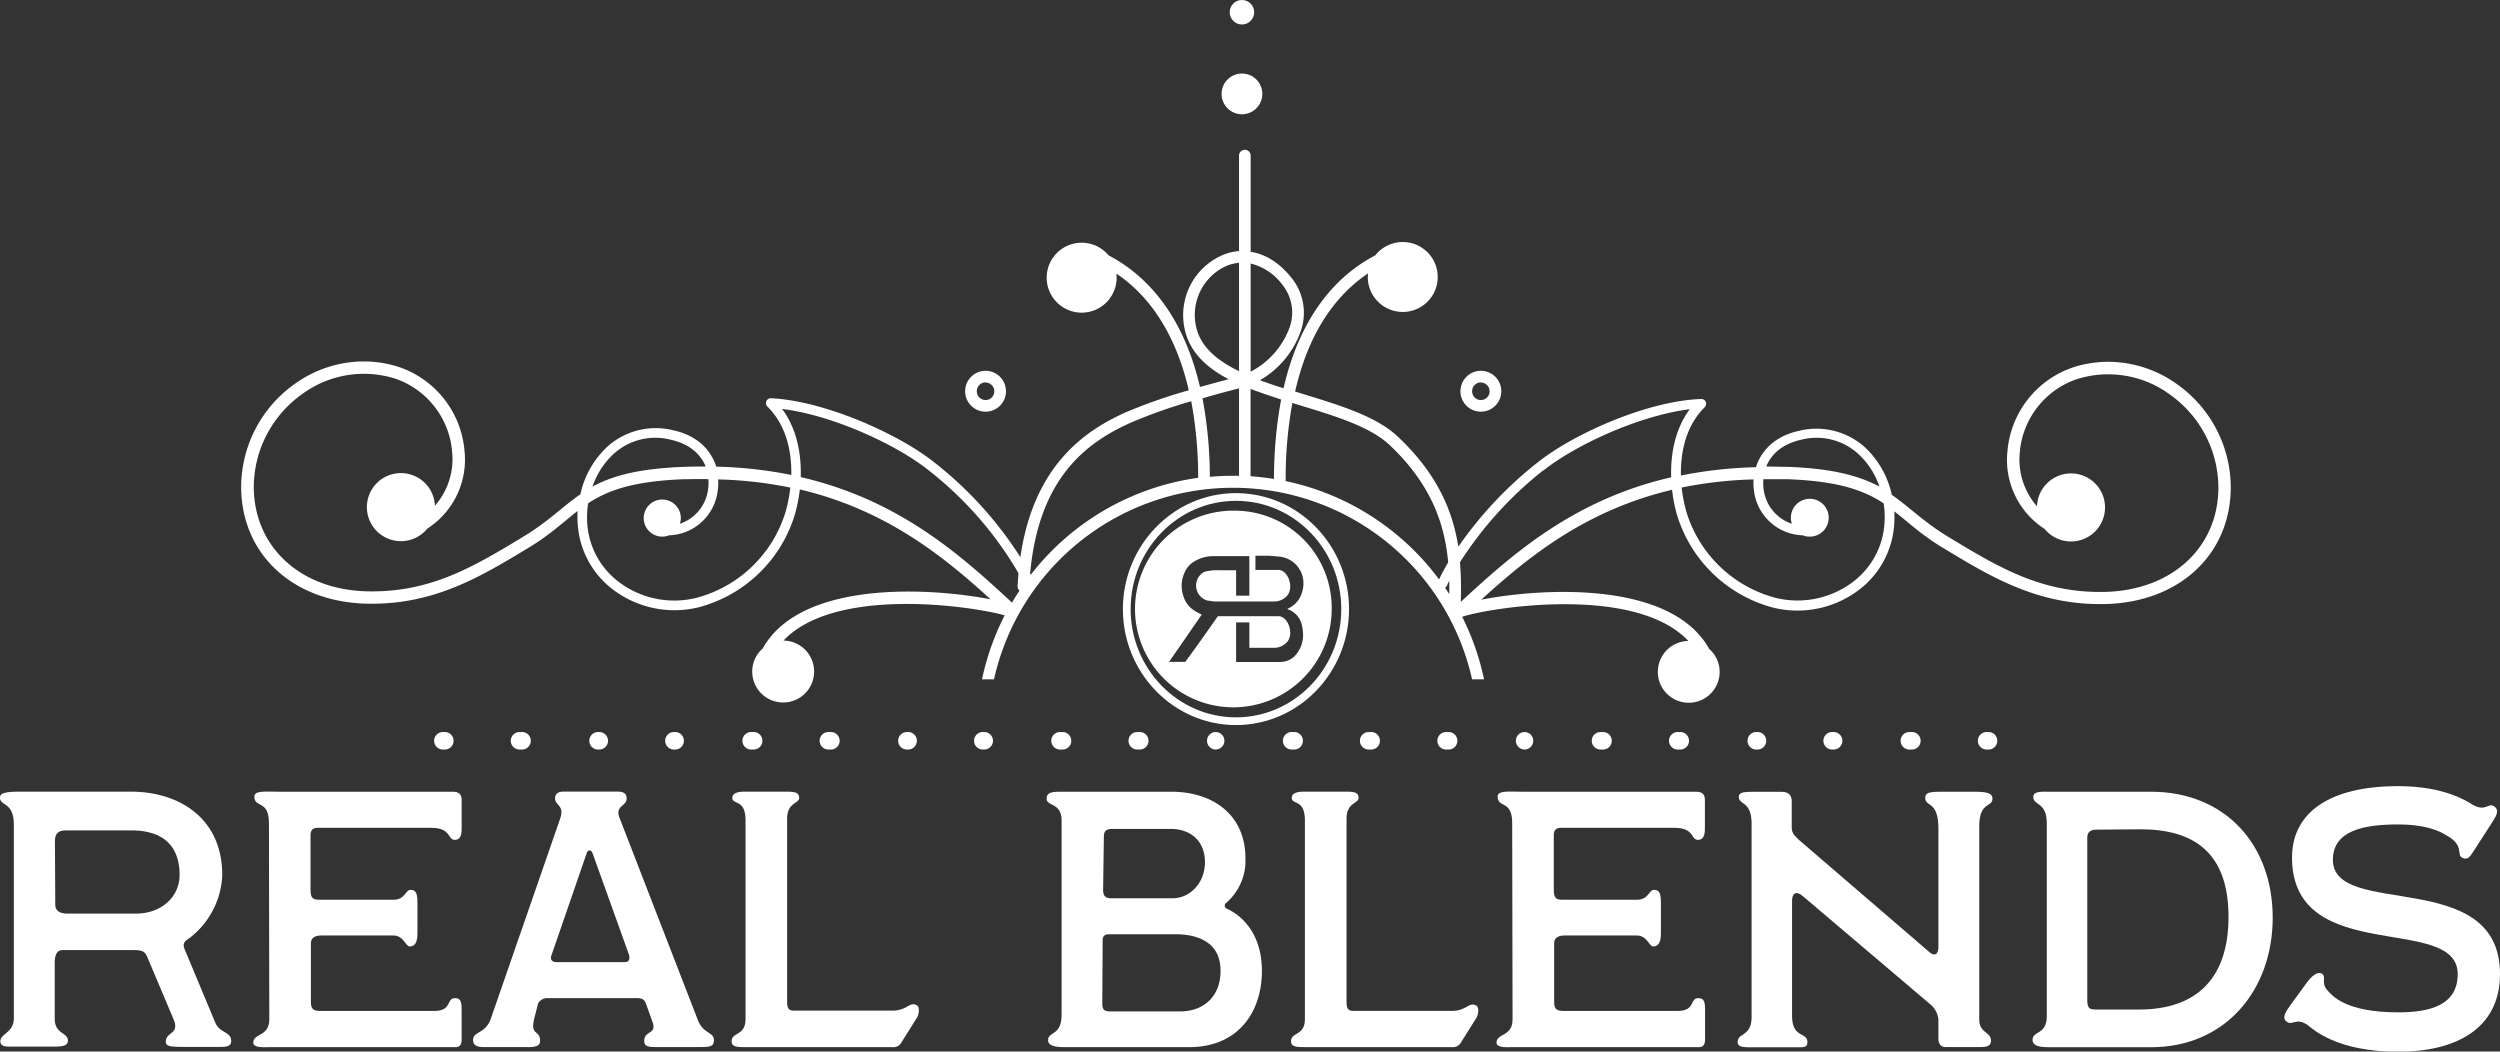 <svg xmlns="http://www.w3.org/2000/svg" viewBox="0 0 479.75 201.79"><rect x="0" y="0" width="479.75" height="201.79" fill="#333333" stroke="none"/><defs><style>.cls-1{fill:#fff;}</style></defs><g id="Capa_2" data-name="Capa 2"><g id="Capa_1-2" data-name="Capa 1"><path class="cls-1" d="M41.32,196.26l-5.88-14.08c-.35-.84-.28-1.4.7-2a16,16,0,0,0,6.51-12.26c0-11-8.4-16-17.51-16H3.92c-2.94,0-3.92.28-3.92,1.12,0,1.75,2.66.7,2.66,5.32v37c0,2.87-2.59,2.94-2.59,4.48,0,1,1.19,1,1.75,1h8.82c1.76,0,2.39-.35,2.39-1.12,0-1.68-2.53-1.19-2.53-4.27V184.84c0-2.66,1.2-2.52,1.83-2.52H25.42c1.89,0,2.38.21,2.87,1.4l5,11.84c1.27,3-1.47,2.38-1.47,4.34,0,.84.63,1,3.44,1h6.79c1.19,0,2.31,0,2.31-1.12C44.4,197.94,42.16,198.29,41.32,196.26Zm-15.2-20.94H13c-1.33,0-2.39-.42-2.39-1.68l-.07-12.19c0-1.68.85-2.1,2.18-2.1H25.14c6.72,0,9.32,3.5,9.32,8.54C34.46,172.31,30.74,175.32,26.12,175.32Z"></path><path class="cls-1" d="M86.84,151.93H53.29c-2.1,0-4.48-.28-4.48.91,0,2.31,2.8.56,2.8,5.11l.07,37.68c0,3.36-3.08,2.59-3.08,4.48,0,1,2.1.84,2.73.84H87.4c.84,0,1.19-.49,1.19-1.47V194c0-1.34,0-2.46-1.26-2.46-1.76,0-.49,2.46-4,2.46H61.76c-1.33,0-2.1-.08-2.1-1.69V181.2c-.07-1.12.63-1.68,2-1.68H75.49c2,0,2.31,2.1,3.15,2.1s1.47-.56,1.47-2.52v-5.67c0-1.54-.07-2.67-1.33-2.67-1,0-1,1.9-3.29,1.9H61.2c-1.26,0-1.61-.42-1.61-2V160.26c0-1,.49-1.4,1.33-1.4H82.77c3.86,0,3.09,2.31,4.49,2.31s1.33-1.61,1.33-2.45v-5.25C88.59,152.14,87.68,151.93,86.84,151.93Z"></path><path class="cls-1" d="M103.64,199.76c0-2.38-2.1-.7-1-4.77l.63-2.45a2,2,0,0,1,1.89-1h17c.91,0,1.47.14,1.82,1.12l1.26,3.51c.84,2.38-1.61,1.54-1.61,3.57,0,1.05.7,1.19,2.31,1.19h8.4c2,0,2.66-.14,2.66-1.33,0-1.61-2-1.12-3.08-3.85l-15-38.73c-1-2.45,1.33-2.24,1.33-3.78,0-1-.63-1.33-1.75-1.33h-10.3c-1.05,0-1.68.35-1.68,1.33,0,1.33,1.82,1.26,1,3.78l-13.3,38.38c-1.05,3.08-3.44,2.45-3.44,4.2,0,1.12,1,1.33,2,1.33h7.91C102.59,201,103.64,200.81,103.64,199.76Zm2.17-16.39,6.79-19.68c.21-.63.84-.7,1.12.07l6.94,19.33c.28.77.14,1.54-.7,1.54H106.79C106,184.63,105.53,184.21,105.81,183.37Z"></path><path class="cls-1" d="M140.4,199.83c0,1,.91,1.12,2.52,1.12h28.37a1.75,1.75,0,0,0,1.75-1l2.94-4.69c.35-.56.56-2,0-2.32-1.4-.84-1.89,1-4.69,1H152.45c-.84,0-1.4-.14-1.4-1.68V157.11c0-3.15,2.31-2.87,2.31-4s-1.05-1.19-2.59-1.19h-7.85c-1.54,0-2.38.35-2.38,1.19,0,1.4,2.53.14,2.53,4.34v38.1C143.07,198.85,140.4,198,140.4,199.83Z"></path><path class="cls-1" d="M235.5,174.41a.65.65,0,0,1-.14-1.19,10.7,10.7,0,0,0,3.64-8.55c0-8-5.88-12.74-14.28-12.74h-21c-1.89,0-2.87.14-2.87,1.33,0,1.54,2.87.7,2.87,4.2v37.26c0,4.13-2.59,3.15-2.59,4.9,0,1.33,2.24,1.33,3.43,1.33h23.6c9.52,0,14-6.8,14-14.64S237.53,175.32,235.5,174.41Zm-23.67-13.87c0-1.26.7-1.47,1.68-1.47h11.21c3.57,0,6.51,2.17,6.51,6.37s-3.08,6.94-6.16,6.94H213.23c-1.19,0-1.54-.56-1.54-1.62Zm14.64,33.55H213c-1.33,0-1.47-.57-1.47-1.69l.07-12c0-1,.7-1.12,1.26-1.12h12.68c4.13,0,8.68,1.4,8.68,7C234.24,191.21,231,194.09,226.47,194.09Z"></path><path class="cls-1" d="M280.39,200l2.94-4.69c.35-.56.56-2,0-2.32-1.4-.84-1.89,1-4.69,1H259.8c-.84,0-1.4-.14-1.4-1.68V157.11c0-3.15,2.31-2.87,2.31-4s-1-1.19-2.59-1.19h-7.85c-1.54,0-2.38.35-2.38,1.19,0,1.4,2.52.14,2.52,4.34v38.1c0,3.29-2.66,2.45-2.66,4.27,0,1,.91,1.12,2.52,1.12h28.37A1.75,1.75,0,0,0,280.39,200Z"></path><path class="cls-1" d="M299.5,158.86h21.85c3.85,0,3.08,2.31,4.48,2.31s1.34-1.61,1.34-2.45v-5.25c0-1.33-.92-1.54-1.76-1.54H291.87c-2.1,0-4.48-.28-4.48.91,0,2.31,2.8.56,2.8,5.11l.07,37.68c0,3.36-3.08,2.59-3.08,4.48,0,1,2.1.84,2.73.84H326c.84,0,1.2-.49,1.2-1.47V194c0-1.34,0-2.46-1.27-2.46-1.75,0-.49,2.46-4,2.46H300.34c-1.33,0-2.1-.08-2.1-1.69V181.2c-.07-1.12.63-1.68,2-1.68h13.87c2,0,2.31,2.1,3.15,2.1s1.47-.56,1.47-2.52v-5.67c0-1.54-.07-2.67-1.33-2.67-1,0-1,1.9-3.29,1.9H299.78c-1.26,0-1.61-.42-1.61-2V160.26C298.17,159.28,298.66,158.86,299.5,158.86Z"></path><path class="cls-1" d="M382.35,153.26c0-1.19-1.4-1.33-4-1.33h-4.76c-3,0-4.13,0-4.13,1.19,0,1.82,2.52.42,2.52,5.95v22.62c0,1.61-.84,1.82-1.75,1l-25-21.5c-.91-.91-1.4-1.26-1.4-2.52v-4.9c0-1.26-.7-1.82-2-1.82h-5c-2.25,0-3.15.07-3.15,1,0,1.54,2.38.7,2.45,5v36.84c.14,4.27-2.67,3.29-2.67,5.18,0,1,1.19,1,2.6,1h8.19c1.82,0,2.59.14,2.59-1,0-2-2.94-.63-2.94-5.05v-22c0-1.62.84-2,2.1-.92l24.51,20.8a4.45,4.45,0,0,1,1.47,2.74v3.71c0,.91.35,1.68,1.33,1.68h6.58c.92,0,2.18,0,2.18-1.19,0-1.82-2.25-1.4-2.25-4.13v-37C379.82,153.75,382.35,155,382.35,153.26Z"></path><path class="cls-1" d="M412.74,151.93h-19.4c-1.47,0-3.15-.14-3.15,1,0,1.75,2.59.84,2.59,5.11V195c0,3.65-2.73,2.74-2.73,4.56,0,1.26,1.68,1.4,3.08,1.4h19.68c14.28,0,23.32-11,23.32-24.86C436.13,162.08,427,151.93,412.74,151.93Zm-2.25,41.8h-8.26c-1.33,0-1.68-.28-1.68-1.89V160.68c0-.91.56-1.47,1.68-1.47l8.26-.07c10.3-.07,17.16,4.27,17.16,16.81C427.65,188.13,421.14,193.73,410.49,193.73Z"></path><path class="cls-1" d="M447.68,165c0-5.6,5.88-6.79,12.53-6.79,6.38,0,8.9,1.89,9.39,2.17,3.36,1.89,1.75,3.64,2.87,4.2s1.54-.21,2.31-1.4l3.57-5.53c.77-1.19,1.26-2.17.35-2.87-1.19-.91-1.61,1.12-4.2-.35-.91-.56-5.25-3.57-14.29-3.57-13.23,0-20.59,5.11-20.37,14.14.49,20.45,31.79,10.3,31.79,21.92,0,5.95-5.25,7.35-11.42,7.35-10.22,0-12.67-3.29-13.37-4-1.61-1.54-.35-2.73-1.19-3.36s-2,.35-2.94,1.61l-3.16,4.34c-.91,1.27-1.75,2.46-.7,3.23s1.83-.91,4,.63c1,.77,5.53,5.11,17.36,5.11,10.93,0,19.54-4.34,19.54-14.92C479.75,166.21,447.68,176.37,447.68,165Z"></path><path class="cls-1" d="M85.12,140.48a1.68,1.68,0,1,0,0,3.35h.11a1.68,1.68,0,1,0,0-3.35Z"></path><path class="cls-1" d="M307.49,143.83a1.68,1.68,0,1,0,0-3.35h-.22a1.68,1.68,0,1,0,0,3.35Z"></path><path class="cls-1" d="M336.9,140.48a1.68,1.68,0,0,0,0,3.35h.23a1.68,1.68,0,1,0,0-3.35Z"></path><path class="cls-1" d="M292.68,143.83a1.68,1.68,0,0,0,0-3.35h-.23a1.68,1.68,0,0,0,0,3.35Z"></path><path class="cls-1" d="M366.54,140.48a1.68,1.68,0,1,0,0,3.35h.22a1.68,1.68,0,1,0,0-3.35Z"></path><path class="cls-1" d="M351.72,140.48a1.68,1.68,0,1,0,0,3.35H352a1.68,1.68,0,0,0,0-3.35Z"></path><path class="cls-1" d="M322.31,143.83a1.68,1.68,0,1,0,0-3.35h-.22a1.68,1.68,0,1,0,0,3.35Z"></path><path class="cls-1" d="M188.73,140.48a1.68,1.68,0,1,0,0,3.35H189a1.68,1.68,0,0,0,0-3.35Z"></path><path class="cls-1" d="M144.28,143.83h.22a1.68,1.68,0,1,0,0-3.35h-.22a1.68,1.68,0,1,0,0,3.35Z"></path><path class="cls-1" d="M277.86,143.83a1.68,1.68,0,1,0,0-3.35h-.22a1.68,1.68,0,1,0,0,3.35Z"></path><path class="cls-1" d="M263,143.83a1.68,1.68,0,1,0,0-3.35h-.22a1.68,1.68,0,1,0,0,3.35Z"></path><path class="cls-1" d="M114.87,140.48h-.23a1.68,1.68,0,0,0,0,3.35h.23a1.68,1.68,0,1,0,0-3.35Z"></path><path class="cls-1" d="M248,143.83h.22a1.68,1.68,0,1,0,0-3.35H248a1.68,1.68,0,1,0,0,3.35Z"></path><path class="cls-1" d="M129.46,140.48a1.68,1.68,0,1,0,0,3.35h.23a1.68,1.68,0,0,0,0-3.35Z"></path><path class="cls-1" d="M159.32,143.83a1.68,1.68,0,1,0,0-3.35h-.22a1.68,1.68,0,1,0,0,3.35Z"></path><path class="cls-1" d="M174.14,143.83a1.68,1.68,0,1,0,0-3.35h-.23a1.68,1.68,0,0,0,0,3.35Z"></path><path class="cls-1" d="M218.59,143.83a1.68,1.68,0,1,0,0-3.35h-.22a1.68,1.68,0,1,0,0,3.35Z"></path><path class="cls-1" d="M233.41,143.83a1.68,1.68,0,0,0,0-3.35h-.23a1.68,1.68,0,0,0,0,3.35Z"></path><path class="cls-1" d="M100.05,140.48h-.22a1.68,1.68,0,1,0,0,3.35h.22a1.68,1.68,0,1,0,0-3.35Z"></path><path class="cls-1" d="M203.77,143.83a1.68,1.68,0,1,0,0-3.35h-.22a1.68,1.68,0,1,0,0,3.35Z"></path><path class="cls-1" d="M381.47,140.48h-.11a1.68,1.68,0,1,0,0,3.35h.11a1.68,1.68,0,1,0,0-3.35Z"></path><circle class="cls-1" cx="238.33" cy="2.35" r="2.35"></circle><path class="cls-1" d="M70.55,115.85c12.77.23,21.68-5.16,31.1-10.87,4-2.44,6.52-4.85,9.2-6.93a17.81,17.81,0,0,0,0,2.31,17.14,17.14,0,0,0,7.08,13,19.53,19.53,0,0,0,16.1,3.19,26.3,26.3,0,0,0,18.56-18,31.37,31.37,0,0,0,.9-4.63c16.53,3.92,27.51,12.79,36.6,21.09-11.36-2.22-36.36-3.8-43.74,9.45a5.87,5.87,0,0,0-2,4.4,5.94,5.94,0,1,0,6-5.93c9.69-10.3,35.4-6.79,42.45-4.85a49.12,49.12,0,0,0-4.35,12.28h2.3a47,47,0,0,1,91.74,0h2.3a49.22,49.22,0,0,0-4.2-12C286,116.57,313.8,112.17,324,123a5.93,5.93,0,1,0,6,5.93,5.88,5.88,0,0,0-2-4.4c-7.38-13.25-32.37-11.67-43.74-9.45,9.1-8.3,20.07-17.17,36.61-21.09a30.13,30.13,0,0,0,.89,4.63,26.33,26.33,0,0,0,18.57,18,19.51,19.51,0,0,0,16.09-3.19,17.15,17.15,0,0,0,7.09-13,19.78,19.78,0,0,0,0-2.31c2.68,2.08,5.17,4.49,9.21,6.93,9.42,5.71,18.32,11.1,31.1,10.87,14.38-.26,24.36-9.57,24.26-22.64a24.33,24.33,0,0,0-10.19-19.47,22.75,22.75,0,0,0-13.31-4.38,21.92,21.92,0,0,0-6.86,1.1,18.64,18.64,0,0,0-12.49,16.05,15.75,15.75,0,0,0,7.14,14.93,6.53,6.53,0,1,0-1.47-4.35,13.62,13.62,0,0,1-3.3-10.37,16.25,16.25,0,0,1,10.85-14,20,20,0,0,1,18.06,3,22,22,0,0,1,9.2,17.56c.08,11.69-8.94,20-21.94,20.24-12.06.22-20.31-4.76-29.82-10.52-4.81-2.91-7.53-5.78-10.92-8.11a17.43,17.43,0,0,0-5.44-9.38,13.91,13.91,0,0,0-12.29-2.92c-4.72,1-7.34,3.85-8.34,7a82.79,82.79,0,0,0-14.39,1.59c-.1-4.75,1.08-9.67,4.58-13.12a1,1,0,0,0,.2-1,.94.94,0,0,0-.86-.56h0C316.3,76.88,302,83.19,295,88.8a74.54,74.54,0,0,0-15.15,16.12c-1.09-7-4.11-14.08-11.65-21.17-4.12-3.88-11.19-6-18-8.1l-1.67-.51c2.8-12.34,8.54-19,14-22.68a6.84,6.84,0,0,0-.05.79A6.71,6.71,0,1,0,263.92,49c-6.49,3.38-14.16,10.51-17.61,25.51-1.54-.49-3.07-1-4.53-1.54a17.64,17.64,0,0,0,7.68-9,10.66,10.66,0,0,0-1.32-10.26c-2.33-3.1-5.16-4.93-8.14-5.39V29.76a1.12,1.12,0,0,0-2.23,0V48.17a10.36,10.36,0,0,0-3.64,1,12.54,12.54,0,0,0-6.75,14.16c1,4.3,4.16,7.22,8.39,9.44-1.44.38-3.36.89-5.49,1.49-3.47-14.83-11.1-21.9-17.55-25.26a6.71,6.71,0,1,0,1.55,4.29,6.84,6.84,0,0,0-.05-.79c5.38,3.61,11.07,10.24,13.9,22.39a102.45,102.45,0,0,0-12.07,4.22c-7.64,3.43-17.68,10-20.25,27.81A72.7,72.7,0,0,0,179.38,88.8c-7-5.61-21.33-11.92-31.46-12.38h0a.93.93,0,0,0-.65,1.6c3.49,3.45,4.68,8.37,4.58,13.12a82.91,82.91,0,0,0-14.4-1.59c-1-3.16-3.62-6-8.34-7a13.89,13.89,0,0,0-12.28,2.92,17.45,17.45,0,0,0-5.45,9.38c-3.39,2.33-6.11,5.2-10.91,8.11-9.52,5.76-17.77,10.74-29.83,10.52-13-.23-22-8.55-21.94-20.24a22,22,0,0,1,9.21-17.56,20,20,0,0,1,18-3,16.23,16.23,0,0,1,10.85,14,13.58,13.58,0,0,1-3.3,10.37A6.53,6.53,0,1,0,82,101.44a15.75,15.75,0,0,0,7.14-14.93A18.64,18.64,0,0,0,76.65,70.46a22,22,0,0,0-6.87-1.1,22.77,22.77,0,0,0-13.31,4.38A24.33,24.33,0,0,0,46.28,93.21C46.19,106.28,56.17,115.59,70.55,115.85ZM278.11,114q-.39-.61-.81-1.23a.94.94,0,0,0,.38-.41,9.11,9.11,0,0,1,.43-.92C278.13,112.33,278.13,113.18,278.11,114ZM345.7,84.37a11.87,11.87,0,0,1,10.66,2.52,14.89,14.89,0,0,1,4.3,6.49c-3.75-2-8.73-3.46-17.56-3.79-1.42,0-2.8-.06-4.16-.06C339.85,87.26,341.91,85.21,345.7,84.37ZM336.51,92a10.48,10.48,0,0,0,.09,2.24,9.72,9.72,0,0,0,9.36,8.49,3.38,3.38,0,0,0,1.27.25,3.63,3.63,0,1,0-3.37-2.47,8,8,0,0,1-5.41-6.55,8.86,8.86,0,0,1-.06-2c1.5,0,3,0,4.62,0,9.84.37,14.68,2.14,18.46,4.63a17.25,17.25,0,0,1,.17,3.67,15.28,15.28,0,0,1-6.32,11.6,17.64,17.64,0,0,1-14.54,2.88,24.4,24.4,0,0,1-17.2-16.65,29.8,29.8,0,0,1-.87-4.53A79.18,79.18,0,0,1,336.51,92Zm-40.37-1.68c6.27-5,18.58-10.62,28.12-11.79-2.78,3.76-3.71,8.51-3.56,13.06-18.73,4.31-30.51,14.78-40.38,23.92a64.9,64.9,0,0,0-.15-7.62A71.69,71.69,0,0,1,296.14,90.27ZM249.48,77.79c6.6,2,13.42,4.07,17.16,7.59,8,7.53,10.59,15.14,11.27,22.54-.91,1.54-1.48,2.68-1.75,3.27a49.28,49.28,0,0,0-29.44-18.87,80.4,80.4,0,0,1,1.29-15Zm-3.63-1.12a82.93,82.93,0,0,0-1.37,15.24c-1.48-.24-3-.41-4.5-.52,0,0,0-.08,0-.12V74.63C241.88,75.36,243.85,76,245.85,76.67Zm.5-21.68a8.49,8.49,0,0,1,1,8.17A15.52,15.52,0,0,1,240,71.32V50.57A10.87,10.87,0,0,1,246.35,55ZM229.56,62.8a10.3,10.3,0,0,1,5.51-11.64,8.11,8.11,0,0,1,2.7-.73v20.8C233.58,69.19,230.42,66.59,229.56,62.8Zm8.21,11.73V91.3c-.37,0-.74,0-1.12,0-1.51,0-3,.07-4.48.21a82.73,82.73,0,0,0-1.41-15.07C233.76,75.56,236.34,74.89,237.77,74.53ZM217,81.11A98.29,98.29,0,0,1,228.6,77a79.75,79.75,0,0,1,1.33,14.69,49.22,49.22,0,0,0-32.14,18.62l-.11-.2C199.34,91.42,208.8,84.78,217,81.11Zm-66.89-2.63c9.55,1.17,21.85,6.77,28.12,11.79A69.3,69.3,0,0,1,195.45,110c-.07.81-.13,1.63-.18,2.48a1.15,1.15,0,0,0,.37.87c-.5.75-1,1.52-1.43,2.3-9.91-9.19-21.71-19.75-40.55-24.09C153.8,87,152.88,82.24,150.09,78.48Zm1.55,15.08a28.62,28.62,0,0,1-.87,4.53,24.39,24.39,0,0,1-17.2,16.65A17.64,17.64,0,0,1,119,111.86a15.31,15.31,0,0,1-6.32-11.6,17.93,17.93,0,0,1,.18-3.67c3.77-2.49,8.61-4.26,18.45-4.63,1.58,0,3.12-.07,4.63,0a8.85,8.85,0,0,1-.07,2,8,8,0,0,1-5.41,6.55,3.29,3.29,0,0,0,.19-1.09,3.56,3.56,0,1,0-3.56,3.56,3.34,3.34,0,0,0,1.27-.25,9.72,9.72,0,0,0,9.36-8.49,10.48,10.48,0,0,0,.09-2.24A79.18,79.18,0,0,1,151.64,93.56ZM118,86.89a11.88,11.88,0,0,1,10.67-2.52c3.78.84,5.84,2.89,6.75,5.16-1.36,0-2.74,0-4.16.06-8.83.33-13.8,1.75-17.56,3.79A15.06,15.06,0,0,1,118,86.89Z"></path><circle class="cls-1" cx="238.33" cy="18.02" r="3.91"></circle><path class="cls-1" d="M189.12,79a3.92,3.92,0,1,0-3.91-3.91A3.92,3.92,0,0,0,189.12,79Zm0-5.59a1.68,1.68,0,1,1-1.67,1.68A1.68,1.68,0,0,1,189.12,73.38Z"></path><path class="cls-1" d="M284.18,79a3.92,3.92,0,1,0-3.92-3.91A3.92,3.92,0,0,0,284.18,79Zm0-5.59a1.68,1.68,0,1,1-1.68,1.68A1.68,1.68,0,0,1,284.18,73.38Z"></path><path class="cls-1" d="M258.88,116.89c0-12.28-9.73-22.26-21.7-22.26s-21.7,10-21.7,22.26,9.74,22.25,21.7,22.25S258.88,129.16,258.88,116.89Zm-21.7,20.77c-11.14,0-20.21-9.32-20.21-20.77S226,96.11,237.18,96.11s20.21,9.32,20.21,20.78S248.32,137.66,237.18,137.66Z"></path><path class="cls-1" d="M237.18,98a18.87,18.87,0,1,0,18.37,18.87A18.63,18.63,0,0,0,237.18,98Zm10,18.94a4.12,4.12,0,0,1,2.58,2.75,8.42,8.42,0,0,1,.3,2.25,5.82,5.82,0,0,1-1.75,4.1h0a4.1,4.1,0,0,1-2.64,1h-8.46v-7.6h2.54v4.87h4.66a3.24,3.24,0,0,0,2.33-.86c1.74-1.43.58-5.11-1.34-5.2-3.83,0-7.67,0-11.69,0-2,2.84-4,5.72-6.25,8.76h-3.12c2-2.88,4.16-6,6.27-9.07-1.69-.8-2.89-1.59-3.53-3.56a6.15,6.15,0,0,1,.26-4.56,4.47,4.47,0,0,1,1.88-2.1,7.07,7.07,0,0,1,3.7-1h6.83v7.59h-2.54c0-1.49,0-3.14,0-4.87h-3.12a9.38,9.38,0,0,0-2.84.26,2.1,2.1,0,0,0-.73.44h0a3,3,0,0,0,1.25,5.13l.19,0,.95.15.39,0h11.11a3.23,3.23,0,0,0,2.33-.85c1.74-1.43.58-5.11-1.34-5.2h-4.48v-2.73h1.59c.65,0,1.31,0,2,.09l.95.08a5.12,5.12,0,0,1,4.67,5V112a4.87,4.87,0,0,1-.1,1,6.72,6.72,0,0,1-.28,1,4.76,4.76,0,0,1-2.7,2.82Z"></path></g></g></svg>
